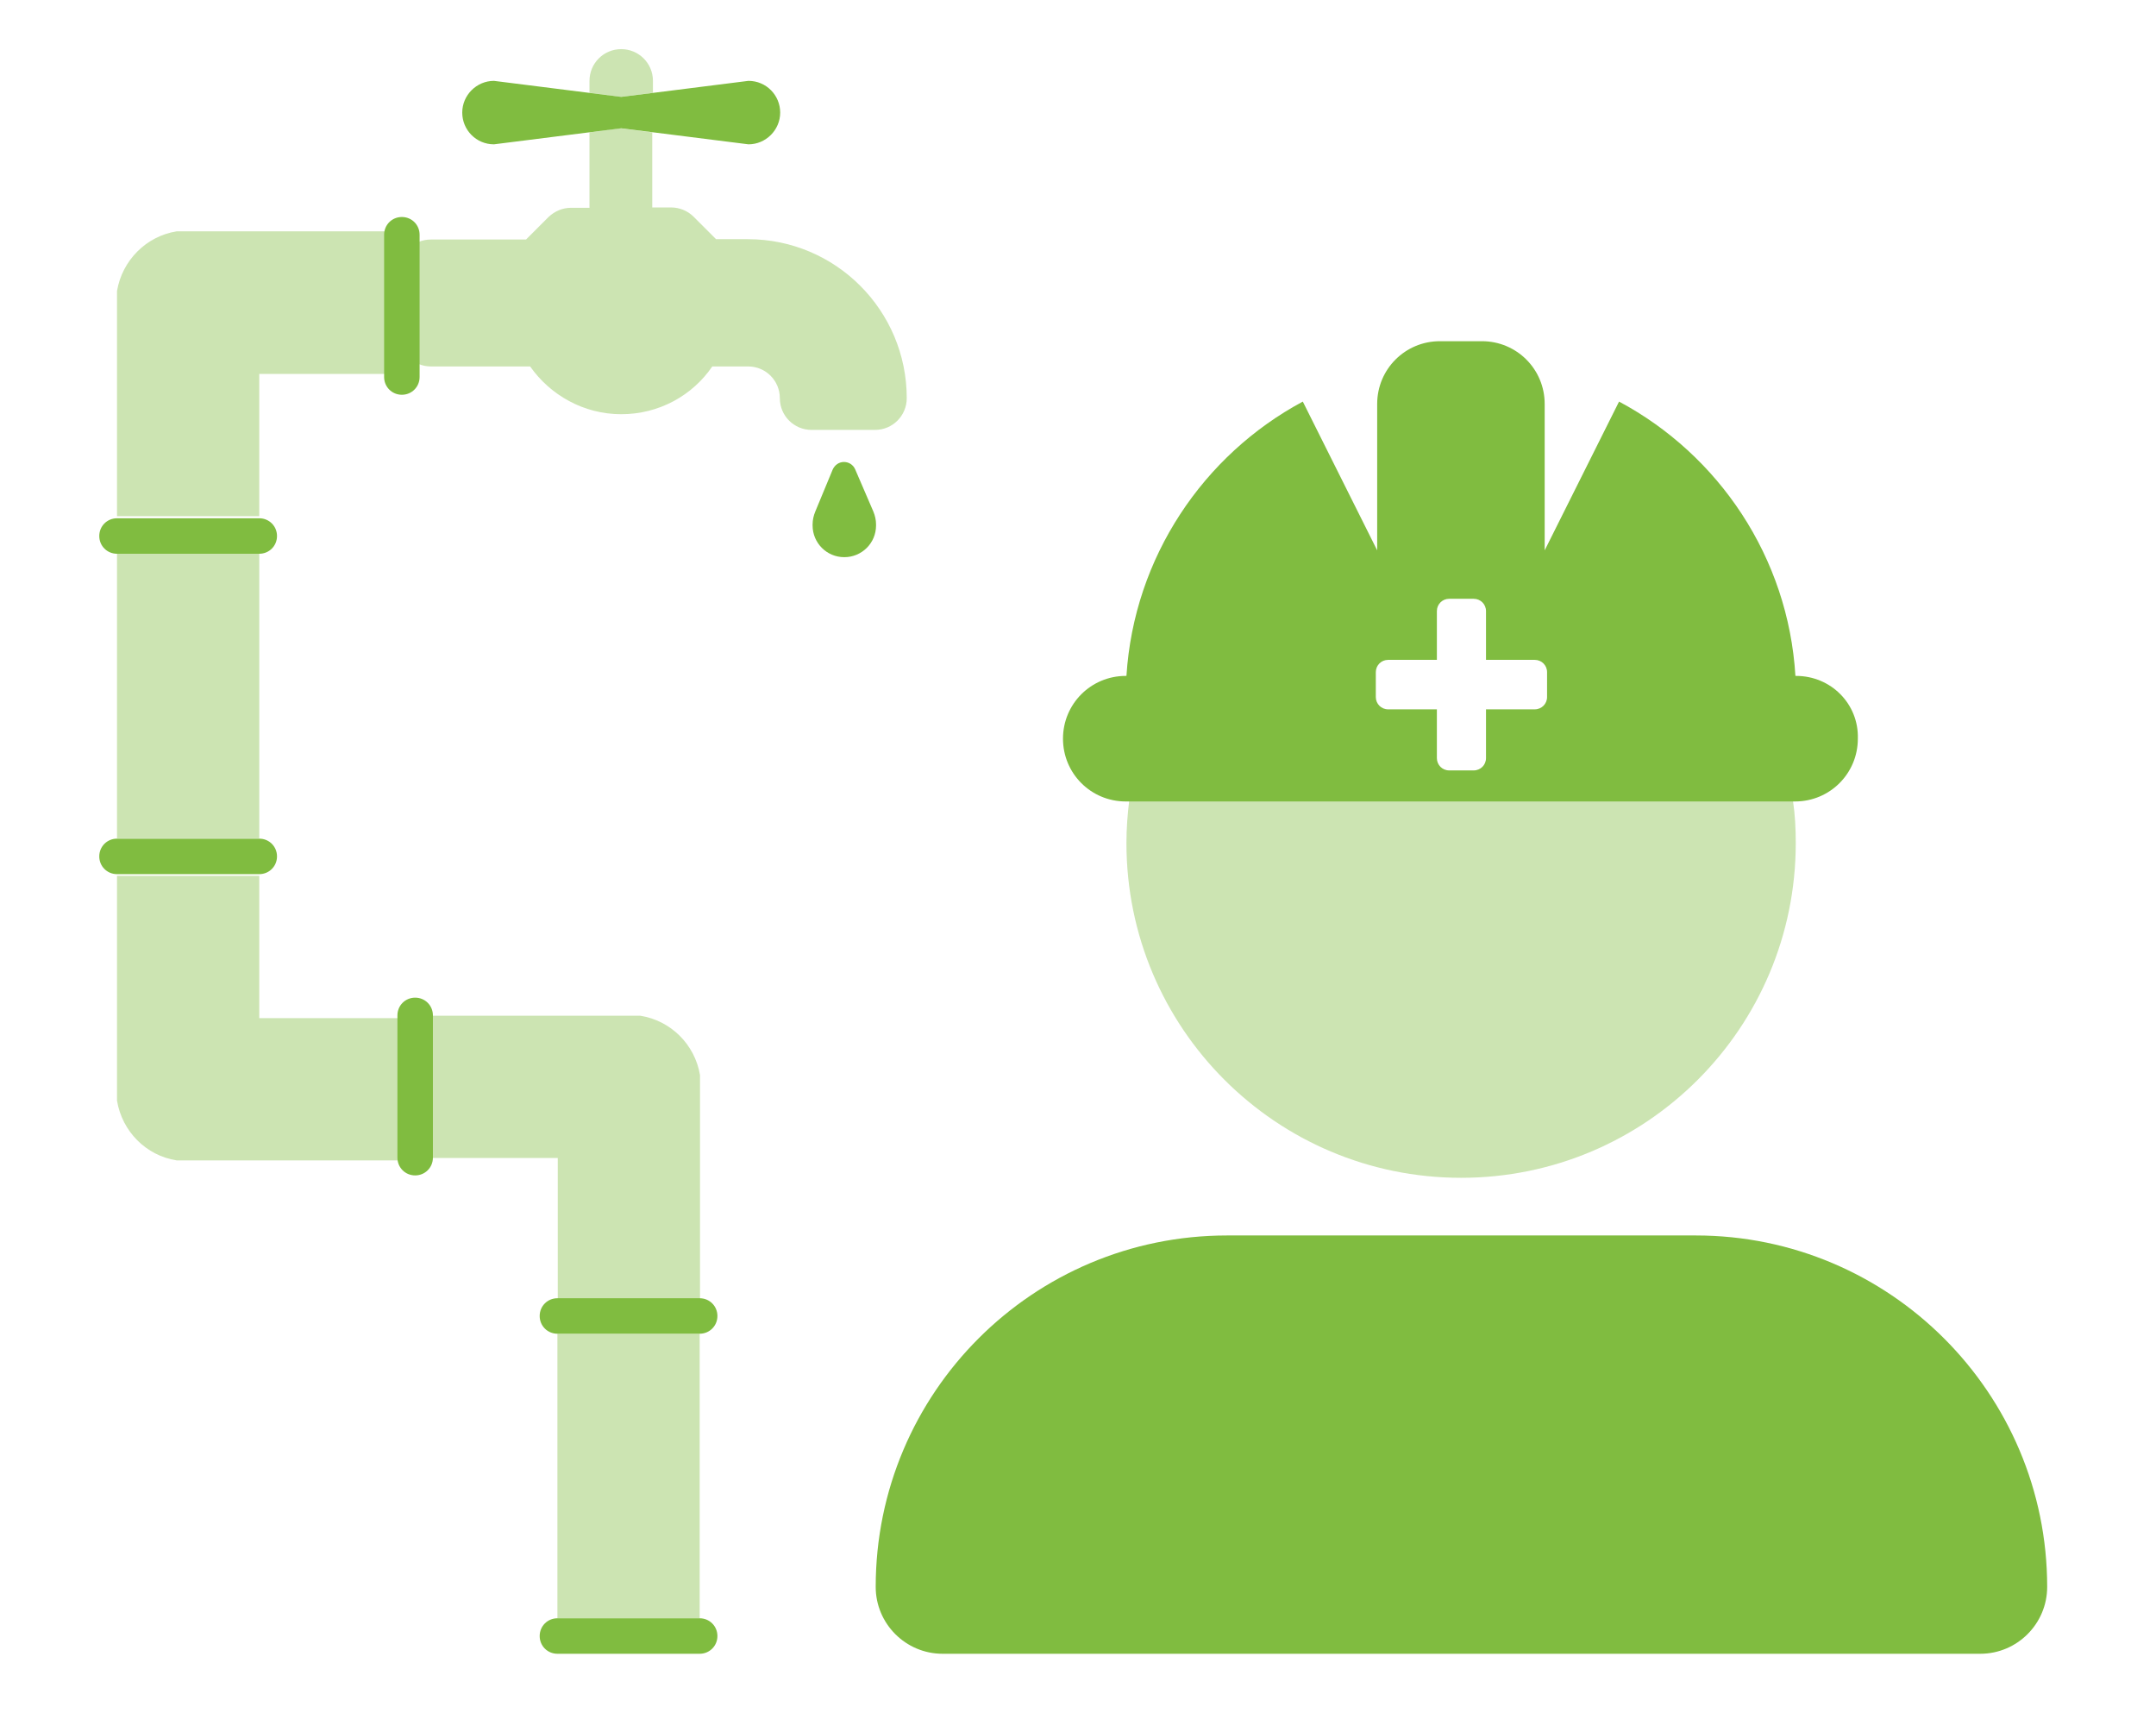<?xml version="1.0" encoding="UTF-8"?> <svg xmlns="http://www.w3.org/2000/svg" xmlns:xlink="http://www.w3.org/1999/xlink" version="1.1" id="Layer_1" x="0px" y="0px" viewBox="0 0 632 502" style="enable-background:new 0 0 632 502;" xml:space="preserve"> <style type="text/css"> .st0{fill:#80BC40;} .st1{opacity:0.4;fill:#80BC40;enable-background:new ;} </style> <path class="st0" d="M497.1,362.1H359.7c-56.9,0-103,46.1-103,103c0,10.8,8.8,19.6,19.6,19.6h304.2c10.8,0,19.6-8.8,19.6-19.6 C600.1,408.3,553.9,362.1,497.1,362.1z M526.5,198.1h-0.2c-2.1-34.8-22.5-64.8-51.7-80.4l-21.8,43.6v-42.9 c0-10.2-8.2-18.4-18.4-18.4h-12.3c-10.2,0-18.4,8.2-18.4,18.4v42.9l-21.8-43.6c-29.1,15.6-49.5,45.6-51.7,80.4h-0.2 c-10.2,0-18.4,8.2-18.4,18.4c0,10.2,8.2,18.4,18.4,18.4h196.2c10.2,0,18.4-8.2,18.4-18.4C544.9,206.3,536.7,198.1,526.5,198.1z M453.5,204.3c0,2-1.6,3.6-3.6,3.6h-14.3v14.3c0,2-1.6,3.6-3.6,3.6h-7.2c-2,0-3.6-1.6-3.6-3.6v-14.3h-14.3c-2,0-3.6-1.6-3.6-3.6V197 c0-2,1.6-3.6,3.6-3.6h14.3v-14.3c0-2,1.6-3.6,3.6-3.6h7.2c2,0,3.6,1.6,3.6,3.6v14.3h14.3c2,0,3.6,1.6,3.6,3.6V204.3z"></path> <path class="st1" d="M331,234.8c-0.5,4-0.8,8.1-0.8,12.3c0,54.2,43.9,98.1,98.1,98.1s98.1-43.9,98.1-98.1c0-4.1-0.2-8.3-0.8-12.3 H331z"></path> <path class="st0" d="M182.1,37.6l-37.3,4.7c-5.2,0-9.3-4.2-9.3-9.3s4.2-9.3,9.3-9.3l37.3,4.7l37.3-4.7c5.2,0,9.3,4.2,9.3,9.3 s-4.2,9.3-9.3,9.3L182.1,37.6z M244.1,137.6c0.6-1.3,1.8-2.2,3.3-2.2c1.4,0,2.7,0.8,3.3,2.2l5.3,12.3c0.5,1.2,0.8,2.5,0.8,3.8v0.3 c0,5.2-4.2,9.3-9.3,9.3c-5.2,0-9.3-4.2-9.3-9.3v-0.3c0-1.3,0.3-2.6,0.8-3.8L244.1,137.6L244.1,137.6z"></path> <path class="st1" d="M172.8,23.7v3.5l9.3,1.2l9.3-1.2v-3.5c0-5.2-4.2-9.3-9.3-9.3S172.8,18.5,172.8,23.7z M172.8,38.8v22.1h-5.4 c-2.5,0-4.8,1-6.6,2.7l-6.6,6.6h-27.9c-5.2,0-9.3,4.2-9.3,9.3v18.6c0,5.2,4.2,9.3,9.3,9.3h29.1c5.9,8.4,15.7,14,26.7,14 c11.1,0,20.9-5.5,26.7-14h10.5c5.2,0,9.3,4.2,9.3,9.3c0,5.2,4.2,9.3,9.3,9.3h18.6c5.2,0,9.3-4.2,9.3-9.3c0-25.7-20.8-46.6-46.6-46.6 h-9.3l-6.6-6.6c-1.7-1.7-4.1-2.7-6.6-2.7h-5.5V38.8l-9.3-1.2L172.8,38.8z"></path> <path class="st0" d="M163.4,474.3c-2.9,0-5.2,2.3-5.2,5.2c0,2.9,2.3,5.2,5.2,5.2l41.7,0c2.9,0,5.2-2.3,5.2-5.2 c0-2.9-2.3-5.2-5.2-5.2L163.4,474.3z M163.4,380.5c-2.9,0-5.2,2.3-5.2,5.2c0,2.9,2.3,5.2,5.2,5.2h41.7c2.9,0,5.2-2.3,5.2-5.2 c0-2.9-2.3-5.2-5.2-5.2H163.4z"></path> <path class="st1" d="M163.4,390.9l0,83.4l41.7,0l0-83.4H163.4z"></path> <path class="st0" d="M34.3,245.8c-2.9,0-5.2,2.3-5.2,5.2c0,2.9,2.3,5.2,5.2,5.2l41.7,0c2.9,0,5.2-2.3,5.2-5.2c0-2.9-2.3-5.2-5.2-5.2 L34.3,245.8z M34.3,151.9c-2.9,0-5.2,2.3-5.2,5.2c0,2.9,2.3,5.2,5.2,5.2l41.7,0c2.9,0,5.2-2.3,5.2-5.2c0-2.9-2.3-5.2-5.2-5.2 L34.3,151.9z"></path> <path class="st1" d="M34.3,162.3l0,83.4l41.7,0l0-83.4L34.3,162.3z"></path> <path class="st1" d="M205.2,315.1v66h-41.7v-41.7h-41.7v-41.7h65.9C196.6,299.1,203.7,306.1,205.2,315.1z"></path> <path class="st0" d="M126.9,297.6c0-2.9-2.3-5.2-5.2-5.2c-2.9,0-5.2,2.3-5.2,5.2l0,41.7c0,2.9,2.3,5.2,5.2,5.2 c2.9,0,5.2-2.3,5.2-5.2L126.9,297.6z"></path> <path class="st1" d="M51.8,340.1h66v-41.7H76v-41.7H34.3v65.9C35.8,331.6,42.8,338.7,51.8,340.1z"></path> <path class="st1" d="M34.3,85.3v66H76v-41.7h41.7V67.8H51.8C42.9,69.2,35.8,76.3,34.3,85.3z"></path> <path class="st0" d="M123,68.8c0-2.9-2.3-5.2-5.2-5.2c-2.9,0-5.2,2.3-5.2,5.2l0,41.7c0,2.9,2.3,5.2,5.2,5.2s5.2-2.3,5.2-5.2 L123,68.8z"></path> </svg> 